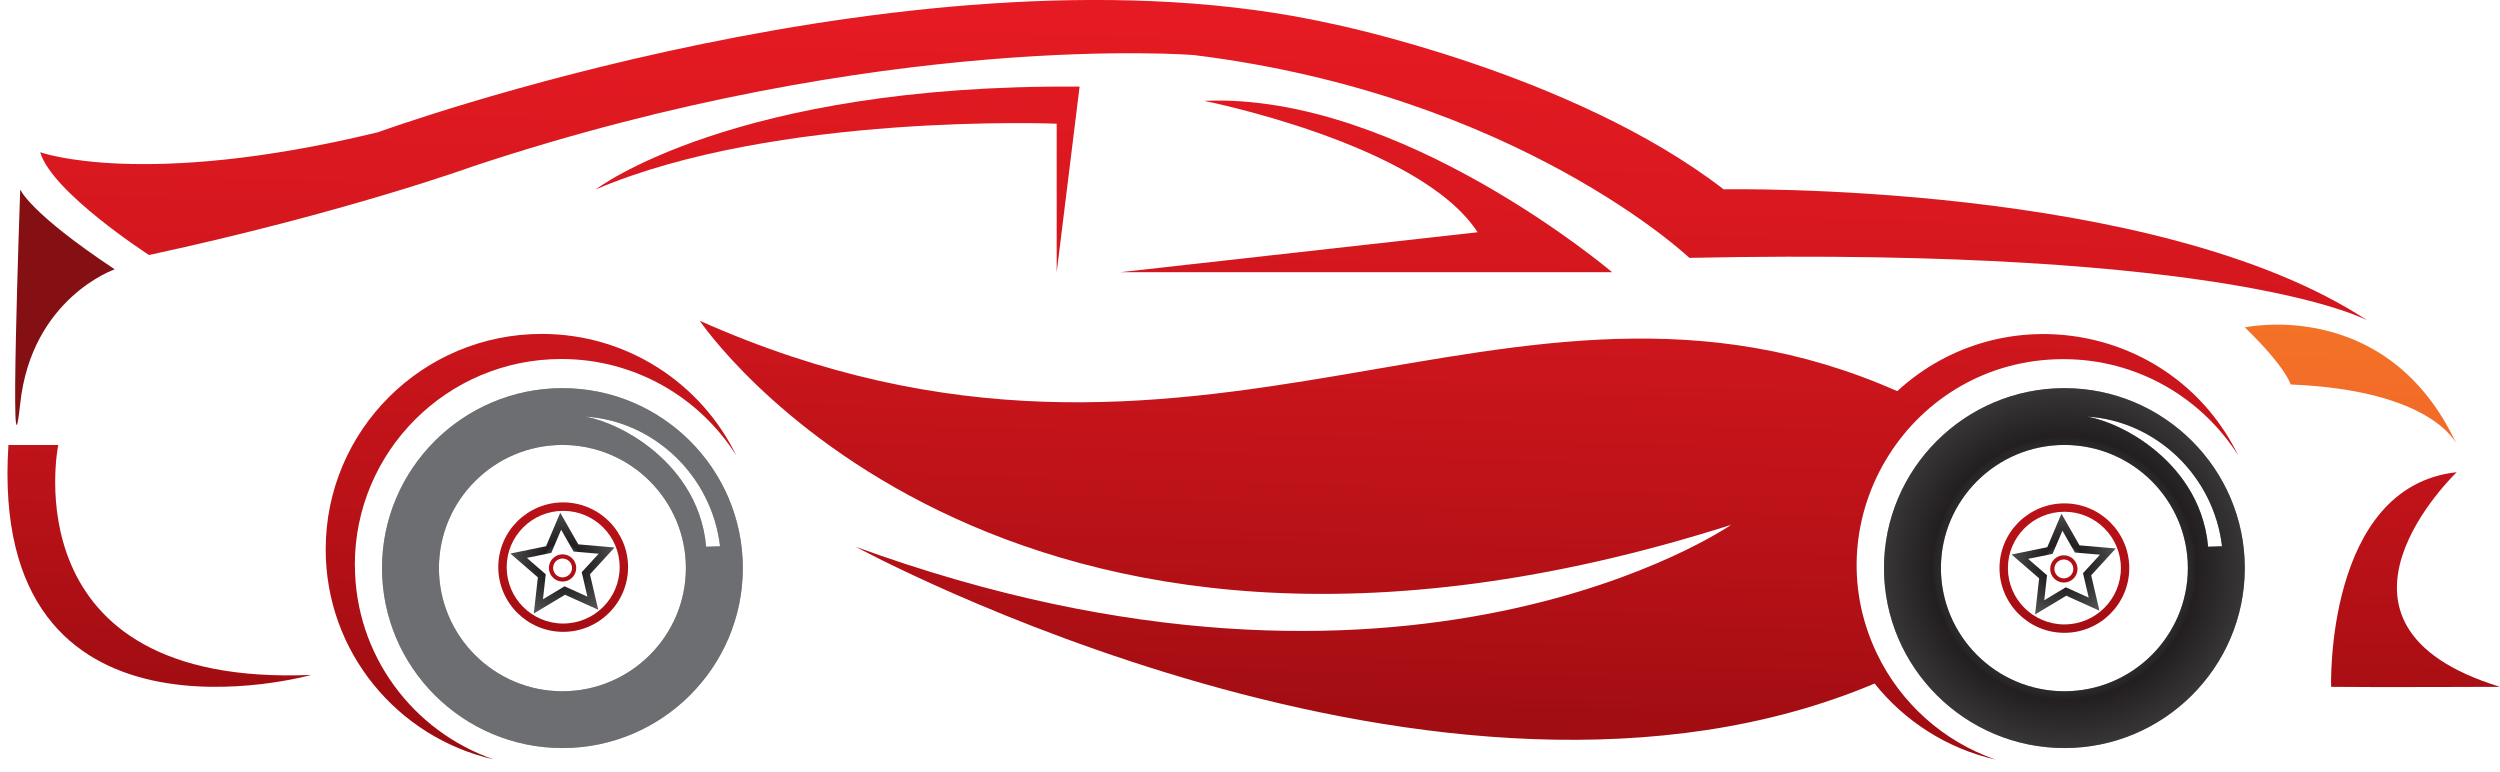 <svg width="123" height="38" viewBox="0 0 123 38" fill="none" xmlns="http://www.w3.org/2000/svg">
<g id="Group">
<g id="Group_2">
<path id="Vector" d="M101.568 31.135C99.809 31.135 98.375 29.705 98.375 27.95C98.375 26.196 99.805 24.766 101.568 24.766C103.33 24.766 104.76 26.196 104.76 27.95C104.76 29.705 103.33 31.135 101.568 31.135ZM101.568 25.178C100.034 25.178 98.789 26.421 98.789 27.95C98.789 29.48 100.034 30.722 101.568 30.722C103.101 30.722 104.347 29.48 104.347 27.95C104.347 26.421 103.101 25.178 101.568 25.178Z" fill="url(#paint0_linear_660_9599)"/>
<path id="Vector_2" d="M101.542 28.662C101.172 28.662 100.869 28.36 100.869 27.991C100.869 27.623 101.172 27.32 101.542 27.32C101.911 27.32 102.214 27.623 102.214 27.991C102.214 28.36 101.911 28.662 101.542 28.662ZM101.542 27.527C101.283 27.527 101.076 27.737 101.076 27.991C101.076 28.245 101.287 28.456 101.542 28.456C101.797 28.456 102.008 28.245 102.008 27.991C102.008 27.737 101.797 27.527 101.542 27.527Z" fill="url(#paint1_linear_660_9599)"/>
<path id="Vector_3" d="M100.127 30.232L100.326 28.455L98.97 27.283L100.725 26.922L101.424 25.274L102.311 26.83L104.095 26.985L102.887 28.304L103.293 30.048L101.66 29.31L100.123 30.232H100.127ZM99.779 27.493L100.714 28.304L100.578 29.532L101.638 28.894L102.765 29.403L102.484 28.201L103.319 27.291L102.085 27.184L101.472 26.111L100.988 27.25L99.776 27.497L99.779 27.493Z" fill="url(#paint2_radial_660_9599)"/>
</g>
<path id="Vector_4" d="M17.457 27.796C17.457 22.201 22.006 17.663 27.619 17.663C31.244 17.663 34.422 19.558 36.222 22.404C34.5 18.865 30.863 16.429 26.655 16.429C20.783 16.429 16.024 21.176 16.024 27.029C16.024 32.072 19.556 36.288 24.286 37.361C20.314 35.986 17.461 32.223 17.461 27.792L17.457 27.796Z" fill="url(#paint3_linear_660_9599)"/>
<path id="Vector_5" d="M5.644 13.251C5.644 13.251 1.56 14.655 0.995 19.856C0.433 25.053 0.995 9.318 0.995 9.318C0.995 9.318 1.416 10.443 5.644 13.251Z" fill="#851013"/>
<path id="Vector_6" d="M2.865 21.895C2.865 21.895 0.415 33.833 15.314 33.206C15.314 33.206 -0.605 37.685 0.415 21.895H2.865Z" fill="url(#paint4_linear_660_9599)"/>
<path id="Vector_7" d="M116.504 15.78C116.504 15.78 110.022 12.127 83.118 12.687C83.118 12.687 74.667 4.678 58.748 2.71C58.748 2.71 43.509 1.464 23.251 8.19C23.251 8.19 17.036 10.45 7.332 12.547C7.332 12.547 2.543 9.455 1.978 7.49C1.978 7.49 7.015 9.318 18.599 6.506C18.599 6.506 45.523 -3.302 65.506 1.165C65.506 1.165 77.338 3.554 84.803 9.315C84.803 9.315 106.072 8.894 116.496 15.78H116.504Z" fill="url(#paint5_linear_660_9599)"/>
<path id="Vector_8" d="M120.872 21.869C120.872 21.869 119.745 19.201 112.701 18.917C112.701 18.917 112.495 18.098 110.447 16.108C110.447 16.108 117.49 14.564 120.872 21.869Z" fill="url(#paint6_linear_660_9599)"/>
<path id="Vector_9" d="M55.086 13.392H79.315C79.315 13.392 68.891 4.538 59.243 4.962C59.243 4.962 69.878 7.07 72.697 11.427L55.089 13.395L55.086 13.392Z" fill="url(#paint7_linear_660_9599)"/>
<path id="Vector_10" d="M51.989 13.392V6.086C51.989 6.086 38.184 5.526 29.311 9.319C29.311 9.319 36.074 4.122 53.116 4.262L51.989 13.395V13.392Z" fill="url(#paint8_linear_660_9599)"/>
<path id="Vector_11" d="M120.872 23.232C120.872 23.232 113.001 30.726 123 33.792C123 33.792 116.522 33.818 114.69 33.792C114.69 33.792 114.39 23.936 120.872 23.232Z" fill="url(#paint9_linear_660_9599)"/>
<path id="Vector_12" d="M93.342 19.244C74.186 10.778 59.095 26.763 34.429 15.783C34.429 15.783 48.926 37.368 85.168 25.823C85.168 25.823 69.29 36.811 42.108 26.904C42.108 26.904 70.964 42.602 92.23 33.63C93.708 35.48 95.792 36.83 98.183 37.371C95.607 36.479 93.505 34.585 92.344 32.156C89.144 25.473 94.022 17.67 101.52 17.67C105.145 17.67 108.323 19.565 110.122 22.41C106.992 15.99 98.564 14.445 93.346 19.244H93.342Z" fill="url(#paint10_linear_660_9599)"/>
<path id="Vector_13" opacity="0.5" d="M101.568 19.097C96.672 19.097 92.692 23.07 92.692 27.95C92.692 32.83 96.675 36.804 101.568 36.804C106.46 36.804 110.444 32.83 110.444 27.95C110.444 23.07 106.464 19.097 101.568 19.097ZM101.568 34.01C98.216 34.01 95.493 31.29 95.493 27.95C95.493 24.611 98.216 21.891 101.568 21.891C104.919 21.891 107.643 24.611 107.643 27.95C107.643 31.29 104.916 34.01 101.568 34.01ZM105.954 22.09C104.853 21.205 103.648 20.682 102.706 20.497C106.05 20.707 108.914 23.387 109.324 26.878L108.64 26.9C108.426 24.537 107.063 22.982 105.954 22.09Z" fill="url(#paint11_radial_660_9599)"/>
<path id="Vector_14" d="M101.568 19.097C96.672 19.097 92.692 23.07 92.692 27.95C92.692 32.83 96.675 36.804 101.568 36.804C106.46 36.804 110.444 32.83 110.444 27.95C110.444 23.07 106.464 19.097 101.568 19.097ZM101.568 34.01C98.216 34.01 95.493 31.29 95.493 27.95C95.493 24.611 98.216 21.891 101.568 21.891C104.919 21.891 107.643 24.611 107.643 27.95C107.643 31.29 104.916 34.01 101.568 34.01ZM105.954 22.09C104.853 21.205 103.648 20.682 102.706 20.497C106.05 20.707 108.914 23.387 109.324 26.878L108.64 26.9C108.426 24.537 107.063 22.982 105.954 22.09Z" fill="url(#paint12_radial_660_9599)"/>
<path id="Vector_15" opacity="0.5" d="M27.671 19.097C22.775 19.097 18.795 23.07 18.795 27.95C18.795 32.83 22.778 36.804 27.671 36.804C32.563 36.804 36.547 32.83 36.547 27.95C36.547 23.07 32.567 19.097 27.671 19.097ZM27.671 34.01C24.319 34.01 21.596 31.29 21.596 27.95C21.596 24.611 24.319 21.891 27.671 21.891C31.022 21.891 33.746 24.611 33.746 27.95C33.746 31.29 31.019 34.01 27.671 34.01ZM32.057 22.09C30.956 21.205 29.751 20.682 28.809 20.497C32.153 20.707 35.017 23.387 35.427 26.878L34.743 26.9C34.529 24.537 33.166 22.982 32.057 22.09Z" fill="url(#paint13_radial_660_9599)"/>
<path id="Vector_16" d="M27.671 19.097C22.775 19.097 18.795 23.07 18.795 27.95C18.795 32.83 22.778 36.804 27.671 36.804C32.563 36.804 36.547 32.83 36.547 27.95C36.547 23.07 32.567 19.097 27.671 19.097ZM27.671 34.01C24.319 34.01 21.596 31.29 21.596 27.95C21.596 24.611 24.319 21.891 27.671 21.891C31.022 21.891 33.746 24.611 33.746 27.95C33.746 31.29 31.019 34.01 27.671 34.01ZM32.057 22.09C30.956 21.205 29.751 20.682 28.809 20.497C32.153 20.707 35.017 23.387 35.427 26.878L34.743 26.9C34.529 24.537 33.166 22.982 32.057 22.09Z" fill="url(#paint14_radial_660_9599)"/>
<g id="Group_3">
<path id="Vector_17" d="M27.708 31.087C25.949 31.087 24.515 29.657 24.515 27.902C24.515 26.148 25.945 24.718 27.708 24.718C29.47 24.718 30.901 26.148 30.901 27.902C30.901 29.657 29.47 31.087 27.708 31.087ZM27.708 25.134C26.178 25.134 24.929 26.376 24.929 27.906C24.929 29.436 26.174 30.678 27.708 30.678C29.241 30.678 30.487 29.436 30.487 27.906C30.487 26.376 29.241 25.134 27.708 25.134Z" fill="url(#paint15_linear_660_9599)"/>
<path id="Vector_18" d="M27.678 28.614C27.309 28.614 27.006 28.312 27.006 27.943C27.006 27.575 27.309 27.273 27.678 27.273C28.048 27.273 28.351 27.575 28.351 27.943C28.351 28.312 28.048 28.614 27.678 28.614ZM27.678 27.479C27.42 27.479 27.213 27.689 27.213 27.943C27.213 28.198 27.423 28.408 27.678 28.408C27.933 28.408 28.144 28.198 28.144 27.943C28.144 27.689 27.933 27.479 27.678 27.479Z" fill="url(#paint16_linear_660_9599)"/>
<path id="Vector_19" d="M26.263 30.184L26.463 28.407L25.11 27.235L26.865 26.874L27.564 25.227L28.451 26.782L30.235 26.937L29.027 28.256L29.433 30L27.8 29.263L26.263 30.184ZM25.916 27.445L26.851 28.256L26.714 29.484L27.774 28.846L28.901 29.355L28.621 28.153L29.456 27.243L28.221 27.136L27.608 26.063L27.124 27.202L25.912 27.449L25.916 27.445Z" fill="url(#paint17_radial_660_9599)"/>
</g>
</g>
<defs>
<linearGradient id="paint0_linear_660_9599" x1="101.568" y1="-0.693" x2="101.568" y2="39.122" gradientUnits="userSpaceOnUse">
<stop stop-color="#ED1C24"/>
<stop offset="0.17" stop-color="#E61A22"/>
<stop offset="0.4" stop-color="#D4171E"/>
<stop offset="0.67" stop-color="#B61117"/>
<stop offset="0.97" stop-color="#8D090D"/>
<stop offset="1" stop-color="#88090C"/>
</linearGradient>
<linearGradient id="paint1_linear_660_9599" x1="101.542" y1="13.484" x2="101.542" y2="33.649" gradientUnits="userSpaceOnUse">
<stop stop-color="#ED1C24"/>
<stop offset="0.17" stop-color="#E61A22"/>
<stop offset="0.4" stop-color="#D4171E"/>
<stop offset="0.67" stop-color="#B61117"/>
<stop offset="0.97" stop-color="#8D090D"/>
<stop offset="1" stop-color="#88090C"/>
</linearGradient>
<radialGradient id="paint2_radial_660_9599" cx="0" cy="0" r="1" gradientUnits="userSpaceOnUse" gradientTransform="translate(101.535 27.755) scale(3.496 3.487)">
<stop stop-color="#808285"/>
<stop offset="0.05" stop-color="#7A7B7E"/>
<stop offset="0.11" stop-color="#69696C"/>
<stop offset="0.19" stop-color="#4D4C4E"/>
<stop offset="0.28" stop-color="#272425"/>
<stop offset="0.29" stop-color="#231F20"/>
<stop offset="0.5" stop-color="#353334"/>
<stop offset="0.95" stop-color="#66676A"/>
<stop offset="1" stop-color="#6D6E71"/>
</radialGradient>
<linearGradient id="paint3_linear_660_9599" x1="26.961" y1="-8.871" x2="25.645" y2="43.796" gradientUnits="userSpaceOnUse">
<stop stop-color="#ED1C24"/>
<stop offset="0.17" stop-color="#E61A22"/>
<stop offset="0.4" stop-color="#D4171E"/>
<stop offset="0.67" stop-color="#B61117"/>
<stop offset="0.97" stop-color="#8D090D"/>
<stop offset="1" stop-color="#88090C"/>
</linearGradient>
<linearGradient id="paint4_linear_660_9599" x1="8.781" y1="-9.325" x2="7.468" y2="43.343" gradientUnits="userSpaceOnUse">
<stop stop-color="#ED1C24"/>
<stop offset="0.17" stop-color="#E61A22"/>
<stop offset="0.4" stop-color="#D4171E"/>
<stop offset="0.67" stop-color="#B61117"/>
<stop offset="0.97" stop-color="#8D090D"/>
<stop offset="1" stop-color="#88090C"/>
</linearGradient>
<linearGradient id="paint5_linear_660_9599" x1="59.738" y1="-8.053" x2="58.422" y2="44.614" gradientUnits="userSpaceOnUse">
<stop stop-color="#ED1C24"/>
<stop offset="0.17" stop-color="#E61A22"/>
<stop offset="0.4" stop-color="#D4171E"/>
<stop offset="0.67" stop-color="#B61117"/>
<stop offset="0.97" stop-color="#8D090D"/>
<stop offset="1" stop-color="#88090C"/>
</linearGradient>
<linearGradient id="paint6_linear_660_9599" x1="116.301" y1="-6.645" x2="114.988" y2="46.026" gradientUnits="userSpaceOnUse">
<stop stop-color="#F7941D"/>
<stop offset="0.42" stop-color="#F37326"/>
<stop offset="1" stop-color="#EF4136"/>
</linearGradient>
<linearGradient id="paint7_linear_660_9599" x1="67.734" y1="-7.854" x2="66.422" y2="44.814" gradientUnits="userSpaceOnUse">
<stop stop-color="#ED1C24"/>
<stop offset="0.17" stop-color="#E61A22"/>
<stop offset="0.4" stop-color="#D4171E"/>
<stop offset="0.67" stop-color="#B61117"/>
<stop offset="0.97" stop-color="#8D090D"/>
<stop offset="1" stop-color="#88090C"/>
</linearGradient>
<linearGradient id="paint8_linear_660_9599" x1="41.594" y1="-8.506" x2="40.282" y2="44.161" gradientUnits="userSpaceOnUse">
<stop stop-color="#ED1C24"/>
<stop offset="0.17" stop-color="#E61A22"/>
<stop offset="0.4" stop-color="#D4171E"/>
<stop offset="0.67" stop-color="#B61117"/>
<stop offset="0.97" stop-color="#8D090D"/>
<stop offset="1" stop-color="#88090C"/>
</linearGradient>
<linearGradient id="paint9_linear_660_9599" x1="119.848" y1="-6.557" x2="118.536" y2="46.114" gradientUnits="userSpaceOnUse">
<stop stop-color="#ED1C24"/>
<stop offset="0.17" stop-color="#E61A22"/>
<stop offset="0.4" stop-color="#D4171E"/>
<stop offset="0.67" stop-color="#B61117"/>
<stop offset="0.97" stop-color="#8D090D"/>
<stop offset="1" stop-color="#88090C"/>
</linearGradient>
<linearGradient id="paint10_linear_660_9599" x1="72.945" y1="-7.725" x2="71.632" y2="44.942" gradientUnits="userSpaceOnUse">
<stop stop-color="#ED1C24"/>
<stop offset="0.17" stop-color="#E61A22"/>
<stop offset="0.4" stop-color="#D4171E"/>
<stop offset="0.67" stop-color="#B61117"/>
<stop offset="0.97" stop-color="#8D090D"/>
<stop offset="1" stop-color="#88090C"/>
</linearGradient>
<radialGradient id="paint11_radial_660_9599" cx="0" cy="0" r="1" gradientUnits="userSpaceOnUse" gradientTransform="translate(101.568 27.95) scale(14.493 14.456)">
<stop stop-color="#4D4D4F"/>
<stop offset="0.26" stop-color="#353334"/>
<stop offset="0.51" stop-color="#231F20"/>
<stop offset="0.68" stop-color="#373436"/>
<stop offset="0.87" stop-color="#474648"/>
<stop offset="1" stop-color="#4D4D4F"/>
</radialGradient>
<radialGradient id="paint12_radial_660_9599" cx="0" cy="0" r="1" gradientUnits="userSpaceOnUse" gradientTransform="translate(101.568 27.95) scale(13.251 13.217)">
<stop stop-color="#808285"/>
<stop offset="0.08" stop-color="#7A7B7E"/>
<stop offset="0.2" stop-color="#69696C"/>
<stop offset="0.33" stop-color="#4D4C4E"/>
<stop offset="0.48" stop-color="#272425"/>
<stop offset="0.49" stop-color="#231F20"/>
<stop offset="0.65" stop-color="#353334"/>
<stop offset="0.96" stop-color="#66676A"/>
<stop offset="1" stop-color="#6D6E71"/>
</radialGradient>
<radialGradient id="paint13_radial_660_9599" cx="0" cy="0" r="1" gradientUnits="userSpaceOnUse" gradientTransform="translate(27.671 0.185) scale(14.496 14.46)">
<stop stop-color="#4D4D4F"/>
<stop offset="0.26" stop-color="#353334"/>
<stop offset="0.51" stop-color="#231F20"/>
<stop offset="0.68" stop-color="#373436"/>
<stop offset="0.87" stop-color="#474648"/>
<stop offset="1" stop-color="#4D4D4F"/>
</radialGradient>
<radialGradient id="paint14_radial_660_9599" cx="0" cy="0" r="1" gradientUnits="userSpaceOnUse" gradientTransform="translate(27.671 0.185) scale(13.251 13.217)">
<stop stop-color="#808285"/>
<stop offset="0.08" stop-color="#7A7B7E"/>
<stop offset="0.2" stop-color="#69696C"/>
<stop offset="0.33" stop-color="#4D4C4E"/>
<stop offset="0.48" stop-color="#272425"/>
<stop offset="0.49" stop-color="#231F20"/>
<stop offset="0.65" stop-color="#353334"/>
<stop offset="0.96" stop-color="#66676A"/>
<stop offset="1" stop-color="#6D6E71"/>
</radialGradient>
<linearGradient id="paint15_linear_660_9599" x1="27.708" y1="-0.74" x2="27.708" y2="39.071" gradientUnits="userSpaceOnUse">
<stop stop-color="#ED1C24"/>
<stop offset="0.17" stop-color="#E61A22"/>
<stop offset="0.4" stop-color="#D4171E"/>
<stop offset="0.67" stop-color="#B61117"/>
<stop offset="0.97" stop-color="#8D090D"/>
<stop offset="1" stop-color="#88090C"/>
</linearGradient>
<linearGradient id="paint16_linear_660_9599" x1="27.682" y1="13.436" x2="27.682" y2="33.601" gradientUnits="userSpaceOnUse">
<stop stop-color="#ED1C24"/>
<stop offset="0.17" stop-color="#E61A22"/>
<stop offset="0.4" stop-color="#D4171E"/>
<stop offset="0.67" stop-color="#B61117"/>
<stop offset="0.97" stop-color="#8D090D"/>
<stop offset="1" stop-color="#88090C"/>
</linearGradient>
<radialGradient id="paint17_radial_660_9599" cx="0" cy="0" r="1" gradientUnits="userSpaceOnUse" gradientTransform="translate(27.671 27.707) scale(3.496 3.487)">
<stop stop-color="#808285"/>
<stop offset="0.05" stop-color="#7A7B7E"/>
<stop offset="0.11" stop-color="#69696C"/>
<stop offset="0.19" stop-color="#4D4C4E"/>
<stop offset="0.28" stop-color="#272425"/>
<stop offset="0.29" stop-color="#231F20"/>
<stop offset="0.5" stop-color="#353334"/>
<stop offset="0.95" stop-color="#66676A"/>
<stop offset="1" stop-color="#6D6E71"/>
</radialGradient>
</defs>
</svg>
